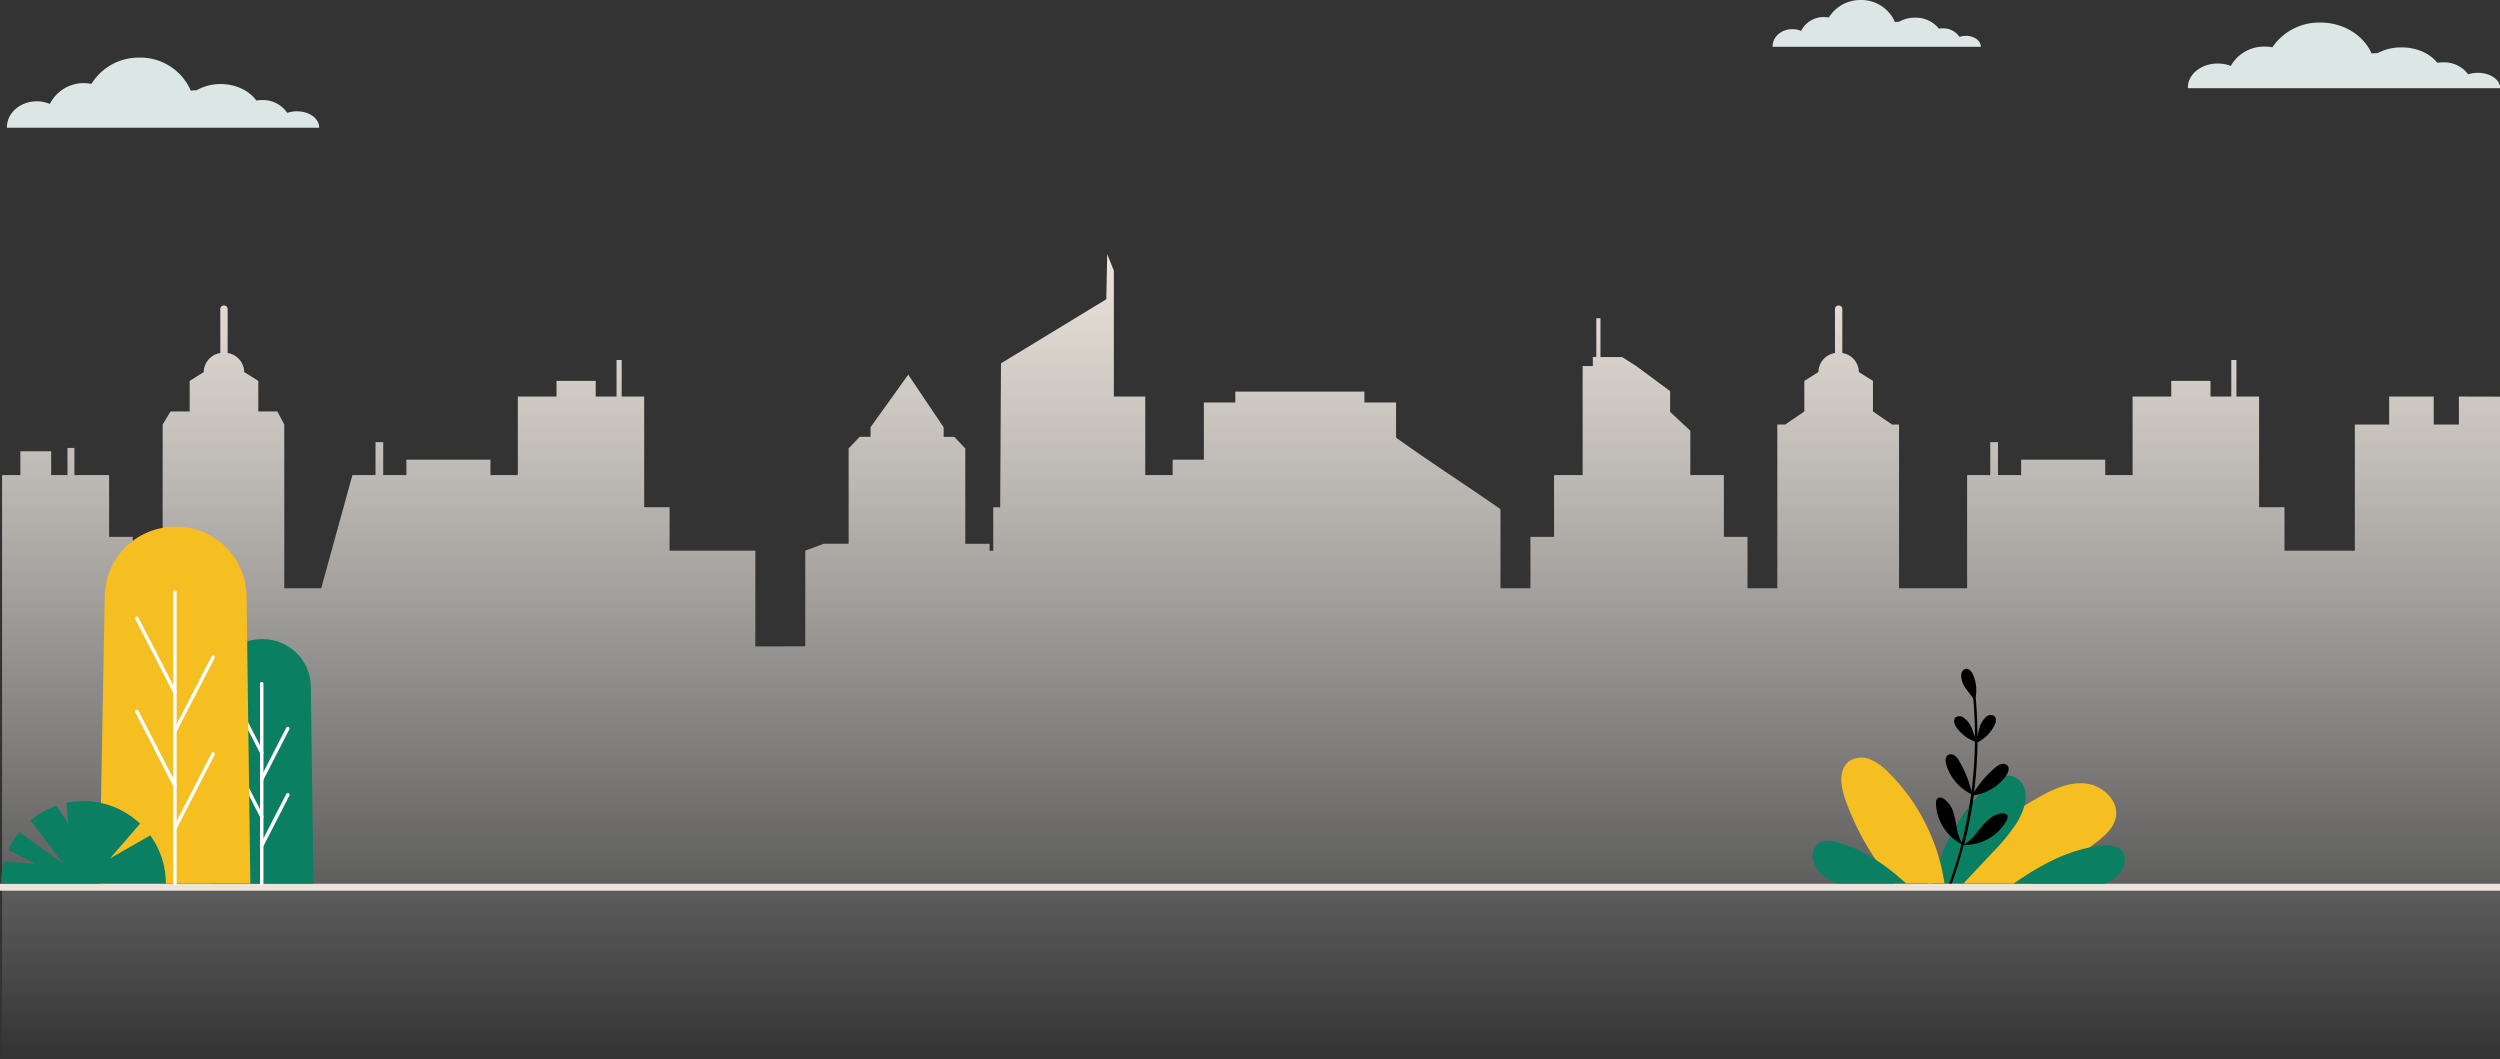 <svg xmlns="http://www.w3.org/2000/svg" xmlns:xlink="http://www.w3.org/1999/xlink" viewBox="0 0 720.6 305.33"><rect x="0" y="0" width="720.6" height="305.33" fill="#333333" stroke="none"/><defs><style>.cls-1{fill:#dbe6e5;}.cls-2{fill:url(#linear-gradient);}.cls-3{fill:none;stroke:#ece4db;stroke-miterlimit:10;stroke-width:2px;}.cls-4{fill:#0a7f62;}.cls-5{fill:#fff;}.cls-6{fill:#f5bf21;}</style><linearGradient id="linear-gradient" x1="360.6" y1="305.33" x2="360.6" y2="73.25" gradientUnits="userSpaceOnUse"><stop offset="0" stop-color="#fff" stop-opacity="0"/><stop offset="1" stop-color="#ece4db"/></linearGradient></defs><g id="Layer_2" data-name="Layer 2"><path class="cls-1" d="M639.21,18.31A10.22,10.22,0,0,1,643,19a11,11,0,0,1,9.79-5.57,12.16,12.16,0,0,1,2.2.2,16.32,16.32,0,0,1,13.82-7.13c6.75,0,12.5,3.71,14.79,8.93a16,16,0,0,1,1.71-.12,14.7,14.7,0,0,1,6.91-1.65c4.42,0,8.27,1.79,10.29,4.43a10.87,10.87,0,0,1,1.63-.12,8.62,8.62,0,0,1,7.29,3.46,8.92,8.92,0,0,1,2.79-.44c3.54,0,6.41,1.94,6.41,4.34v.1h-90v-.16C630.6,21.43,634.46,18.31,639.21,18.31Z"/><path class="cls-1" d="M516.64,8.4a6.38,6.38,0,0,1,2.5.51,7.31,7.31,0,0,1,6.54-4,7.77,7.77,0,0,1,1.46.14A10.69,10.69,0,0,1,536.36,0a10.56,10.56,0,0,1,9.85,6.36,8.74,8.74,0,0,1,1.14-.08A9.34,9.34,0,0,1,552,5.1a8.39,8.39,0,0,1,6.86,3.16,6.5,6.5,0,0,1,1.09-.09,5.65,5.65,0,0,1,4.86,2.47,5.54,5.54,0,0,1,1.86-.31c2.36,0,4.27,1.38,4.27,3.09v.07h-60v-.12C510.9,10.63,513.47,8.4,516.64,8.4Z"/><path class="cls-1" d="M10.61,29.2a9.67,9.67,0,0,1,3.76.76,10.93,10.93,0,0,1,9.79-6,11.32,11.32,0,0,1,2.2.22A16,16,0,0,1,40.18,16.6,15.85,15.85,0,0,1,55,26.14,16,16,0,0,1,56.68,26a14,14,0,0,1,6.91-1.77c4.42,0,8.27,1.92,10.29,4.74a10.87,10.87,0,0,1,1.63-.13,8.44,8.44,0,0,1,7.29,3.7,8.63,8.63,0,0,1,2.79-.46c3.54,0,6.41,2.07,6.41,4.63v.11H2v-.17C2,32.54,5.86,29.2,10.61,29.2Z"/><path class="cls-2" d="M708.75,114.3v8.07H701.5V114.3H688.65v8.07h-9.89v36.35H658.48V146.2h-7.32V114.3h-6.53V103.77h-1.48V114.3h-6v-4.51H625.84v4.51H614.7v22.63h-7.89V132.5H582.57v4.43H575.9v-9.48h-2.23v9.48H567v32.64H547.38v-47.2h-2l-5.52-3.77v-8.81l-4.06-2.55a5.65,5.65,0,0,0-4.77-5.49V89.1a1.06,1.06,0,0,0-2.12,0v12.65a5.65,5.65,0,0,0-4.77,5.49l-4.06,2.55v8.81l-5.52,3.77h-2.27v47.2H503.7V154.75h-6.81V136.93h-9.67V124.15l-5.82-5.41v-6l-9.71-7.19-4.12-2.63h-6.25V91.73h-1.2v11.15h-1v2.63h-2.94v31.42h-8.24v17.82h-6.81v14.82H432.5V146.76c-9.95-6.94-20.31-13.58-30.1-20.62V116h-9.12v-3.13H356.07V116H347V132.5H338v4.43h-7.89V114.3h-9.05V78l-1.92-4.74-.26,13-30.36,18.47-.23,41.49h-2v12.52h-1.05v-2h-7V129.27l-3.16-3.34H272v-2.76L261.79,108l-10.87,15.15v2.76h-3.11l-3.2,3.34v27.47h-7.14l-5.36,2v27.59H217.72V158.72H193V146.2h-7.32V114.3H179.2V103.77h-1.49V114.3h-6v-4.51H160.41v4.51H149.26v22.63h-7.89V132.5H117.14v4.43h-6.68v-9.48h-2.22v9.48h-6.66l-9,32.64H81.94v-47.2l-2-3.77H74.45v-8.81l-4.06-2.55a5.65,5.65,0,0,0-4.77-5.49V89.1a1.06,1.06,0,0,0-2.12,0v12.65a5.65,5.65,0,0,0-4.77,5.49l-4.06,2.55v8.81H49.15l-2.27,3.77v47.2H38.26V154.75H31.45V136.93h-10v-7.82h-2v7.82h-4.7v-6.86H5.87v6.86H.6v168.4h720v-191Z"/><line class="cls-3" y1="255.74" x2="720.6" y2="255.74"/><path class="cls-4" d="M75.73,184.23h-.27A13.86,13.86,0,0,0,61.6,197.82l-1.05,56.84H90.34l-.75-56.76A13.85,13.85,0,0,0,75.73,184.23Z"/><path class="cls-5" d="M75.44,255.16a.5.5,0,0,1-.5-.5V197.08a.5.5,0,1,1,1,0v57.58A.5.5,0,0,1,75.44,255.16Z"/><path class="cls-5" d="M75.44,217.43a.51.51,0,0,1-.45-.27l-7.51-14.64a.5.5,0,0,1,.22-.68.5.5,0,0,1,.67.22l7.52,14.64a.5.5,0,0,1-.22.68A.59.59,0,0,1,75.44,217.43Z"/><path class="cls-5" d="M75.44,235.83a.51.51,0,0,1-.45-.27l-7.51-14.64a.5.5,0,1,1,.89-.46l7.52,14.64a.5.5,0,0,1-.22.68A.46.46,0,0,1,75.44,235.83Z"/><path class="cls-5" d="M75.44,225.12a.48.48,0,0,1-.23-.05.51.51,0,0,1-.22-.68l7.52-14.64a.51.51,0,0,1,.68-.21.5.5,0,0,1,.21.67l-7.51,14.64A.49.49,0,0,1,75.44,225.12Z"/><path class="cls-5" d="M75.44,244.24a.64.64,0,0,1-.23-.05.51.51,0,0,1-.22-.68l7.52-14.64a.5.5,0,1,1,.89.46L75.89,244A.51.51,0,0,1,75.44,244.24Z"/><path class="cls-6" d="M50.84,151.84h-.4A20.24,20.24,0,0,0,30.2,171.69l-1.53,83H72.16L71.07,171.8A20.22,20.22,0,0,0,50.84,151.84Z"/><path class="cls-5" d="M50.41,255.16a.51.51,0,0,1-.5-.5V170.6a.51.51,0,0,1,1,0v84.06A.51.51,0,0,1,50.41,255.16Z"/><path class="cls-5" d="M50.41,200.08a.5.5,0,0,1-.44-.27L39,178.44a.5.5,0,1,1,.89-.46l11,21.37a.5.5,0,0,1-.22.68A.59.59,0,0,1,50.41,200.08Z"/><path class="cls-5" d="M50.41,227a.49.49,0,0,1-.44-.28L39,205.3a.5.5,0,0,1,.21-.67.51.51,0,0,1,.68.21l11,21.37a.5.5,0,0,1-.22.68A.46.46,0,0,1,50.41,227Z"/><path class="cls-5" d="M50.41,211.31a.68.68,0,0,1-.23-.05.51.51,0,0,1-.21-.68l11-21.37a.5.5,0,1,1,.89.46L50.86,211A.5.5,0,0,1,50.41,211.31Z"/><path class="cls-5" d="M50.41,239.22a.53.53,0,0,1-.23-.06.5.5,0,0,1-.21-.67l11-21.37a.5.5,0,0,1,.68-.22.51.51,0,0,1,.21.68L50.86,239A.5.5,0,0,1,50.41,239.22Z"/><path class="cls-4" d="M47.81,254.66H.34a24,24,0,0,1,.88-6.45l9.19.95-8-4.24a23.62,23.62,0,0,1,3.14-5.11l12.89,9.35L8.8,236.5a23.43,23.43,0,0,1,7.42-4.23l3.44,5-.55-5.86a23.8,23.8,0,0,1,21.27,6l-8.64,10,11.57-6.61A23.62,23.62,0,0,1,47.81,254.66Z"/><path class="cls-6" d="M609.86,235.66c-.61,3-3.11,5.19-5.53,7.07l-1.51,1.14-.47.36a123.89,123.89,0,0,1-16.71,10.44l-29.92,0c.59-.62,1.19-1.24,1.8-1.85l1.36-1.35.86-.83q2.37-2.29,4.86-4.45l.93-.81c.73-.63,1.46-1.25,2.21-1.87q4.44-3.66,9.16-6.94l1.72-1.18c1.61-1.08,3.23-2.13,4.89-3.14,1.22-.75,2.44-1.48,3.69-2.19,4.28-2.45,9-4.74,13.94-4.22S610.83,230.82,609.86,235.66Z"/><path class="cls-4" d="M583.51,232.21a14.29,14.29,0,0,1-.54,1.64,20.67,20.67,0,0,1-1.85,3.63,52.87,52.87,0,0,1-6.51,7.94q-4.33,4.61-8.65,9.23H557c.15-.62.32-1.25.5-1.86.28-1,.59-2,.92-3,.21-.62.42-1.23.65-1.84a61.24,61.24,0,0,1,3.1-7c.54-1,1.11-2.06,1.71-3.05s1.25-2,1.93-3,1.18-1.67,1.81-2.47c.28-.37.57-.73.86-1.09.71-.87,1.44-1.72,2.21-2.53s1.27-1.34,1.93-2c1.54-1.49,3.45-2.95,5.47-3.23a4.72,4.72,0,0,1,1.9.11,5.52,5.52,0,0,1,3.7,4.28A9.06,9.06,0,0,1,583.51,232.21Z"/><path class="cls-6" d="M560.48,254.64l-14.44,0a65.48,65.48,0,0,1-5.35-6.79,74.66,74.66,0,0,1-6.6-11.9c-.8-1.79-1.52-3.61-2.18-5.45-1.36-3.78-2.11-8.8,1.17-11.14a6.46,6.46,0,0,1,6-.47,15.69,15.69,0,0,1,5.1,3.62,54.67,54.67,0,0,1,9.33,12.07A57,57,0,0,1,559.09,248c.24.88.46,1.75.65,2.63C560,251.94,560.29,253.28,560.48,254.64Z"/><path class="cls-4" d="M549.42,254.63l-20.07,0c-3-1.31-5.75-3.2-6.65-6.26a4.86,4.86,0,0,1,1.29-5.16c1.6-1.24,3.89-.93,5.84-.38a40.06,40.06,0,0,1,10.86,5,65.67,65.67,0,0,1,8,6.17C549,254.21,549.19,254.41,549.42,254.63Z"/><path class="cls-4" d="M611.86,250.39a9,9,0,0,1-5.3,4.31l-26.19,0c6.83-4.69,14-8.84,22-10.44l1-.19c.81-.14,1.61-.26,2.43-.34,2-.21,4.33-.12,5.68,1.39a3.59,3.59,0,0,1,.81,1.48A5.47,5.47,0,0,1,611.86,250.39Z"/><path d="M578.62,235.35a1.91,1.91,0,0,1-.33,1.33l-.07.12a13.8,13.8,0,0,1-10.48,6.67,11,11,0,0,1-1.72.06c-.16.61-.32,1.21-.49,1.81-.8,2.94-1.72,5.86-2.74,8.73l-.21.57h-.72c.09-.27.19-.53.28-.8q1.36-3.81,2.46-7.69c.27-1,.52-1.89.77-2.84a12.92,12.92,0,0,1-3.18-2.32,14,14,0,0,1-3.74-6.43,13,13,0,0,1-.41-3,1.86,1.86,0,0,1,.41-1.41c.54-.49,1.41-.22,2,.2a7.78,7.78,0,0,1,2.75,4.38,18.92,18.92,0,0,1,.46,1.91c.07.43.15.85.23,1.28a15.49,15.49,0,0,0,1.55,5q1-3.93,1.74-7.92c.16-.86.31-1.73.45-2.6.2-1.17.37-2.33.53-3.51a14.06,14.06,0,0,1-7.15-8.44c-.3-1-.39-2.26.47-2.82a1.74,1.74,0,0,1,1.89.13,4.71,4.71,0,0,1,1.3,1.53,29.8,29.8,0,0,1,3.58,8.9,126.43,126.43,0,0,0,1-14.43,11.36,11.36,0,0,1-5.32-4.1c-.61-.87-1-2.16-.27-2.88a2,2,0,0,1,2.31.06,6.82,6.82,0,0,1,2.45,3.29c.3.76.55,1.53.84,2.29q0-5.55-.49-11.09c-.62-.93-1.38-1.78-2-2.69a6.71,6.71,0,0,1-1.48-3.83,2,2,0,0,1,1.17-2c1-.27,1.88.78,2.3,1.76a11.29,11.29,0,0,1,.71,6.37c.34,3.75.51,7.52.51,11.29.15-.68.29-1.37.47-2a6.72,6.72,0,0,1,2-3.57,2,2,0,0,1,2.28-.35c.86.61.59,2,.1,2.88A11.32,11.32,0,0,1,570,214l0,0h0a122.66,122.66,0,0,1-1,14.34,29.52,29.52,0,0,1,6.13-7.1,4.58,4.58,0,0,1,1.71-1,1.79,1.79,0,0,1,1.85.49c.63.81.13,2-.46,2.82l0,.06a14.17,14.17,0,0,1-7.4,5.22,15.33,15.33,0,0,1-1.9.42c-.09.7-.2,1.4-.31,2.11-.19,1.25-.4,2.51-.63,3.76-.51,2.77-1.11,5.53-1.82,8.26,2-1.12,3.41-3.1,4.87-4.9a15.86,15.86,0,0,1,2.58-2.6,6.68,6.68,0,0,1,3.23-1.42c.73-.09,1.62.09,1.87.77A.43.43,0,0,1,578.62,235.35Z"/></g></svg>